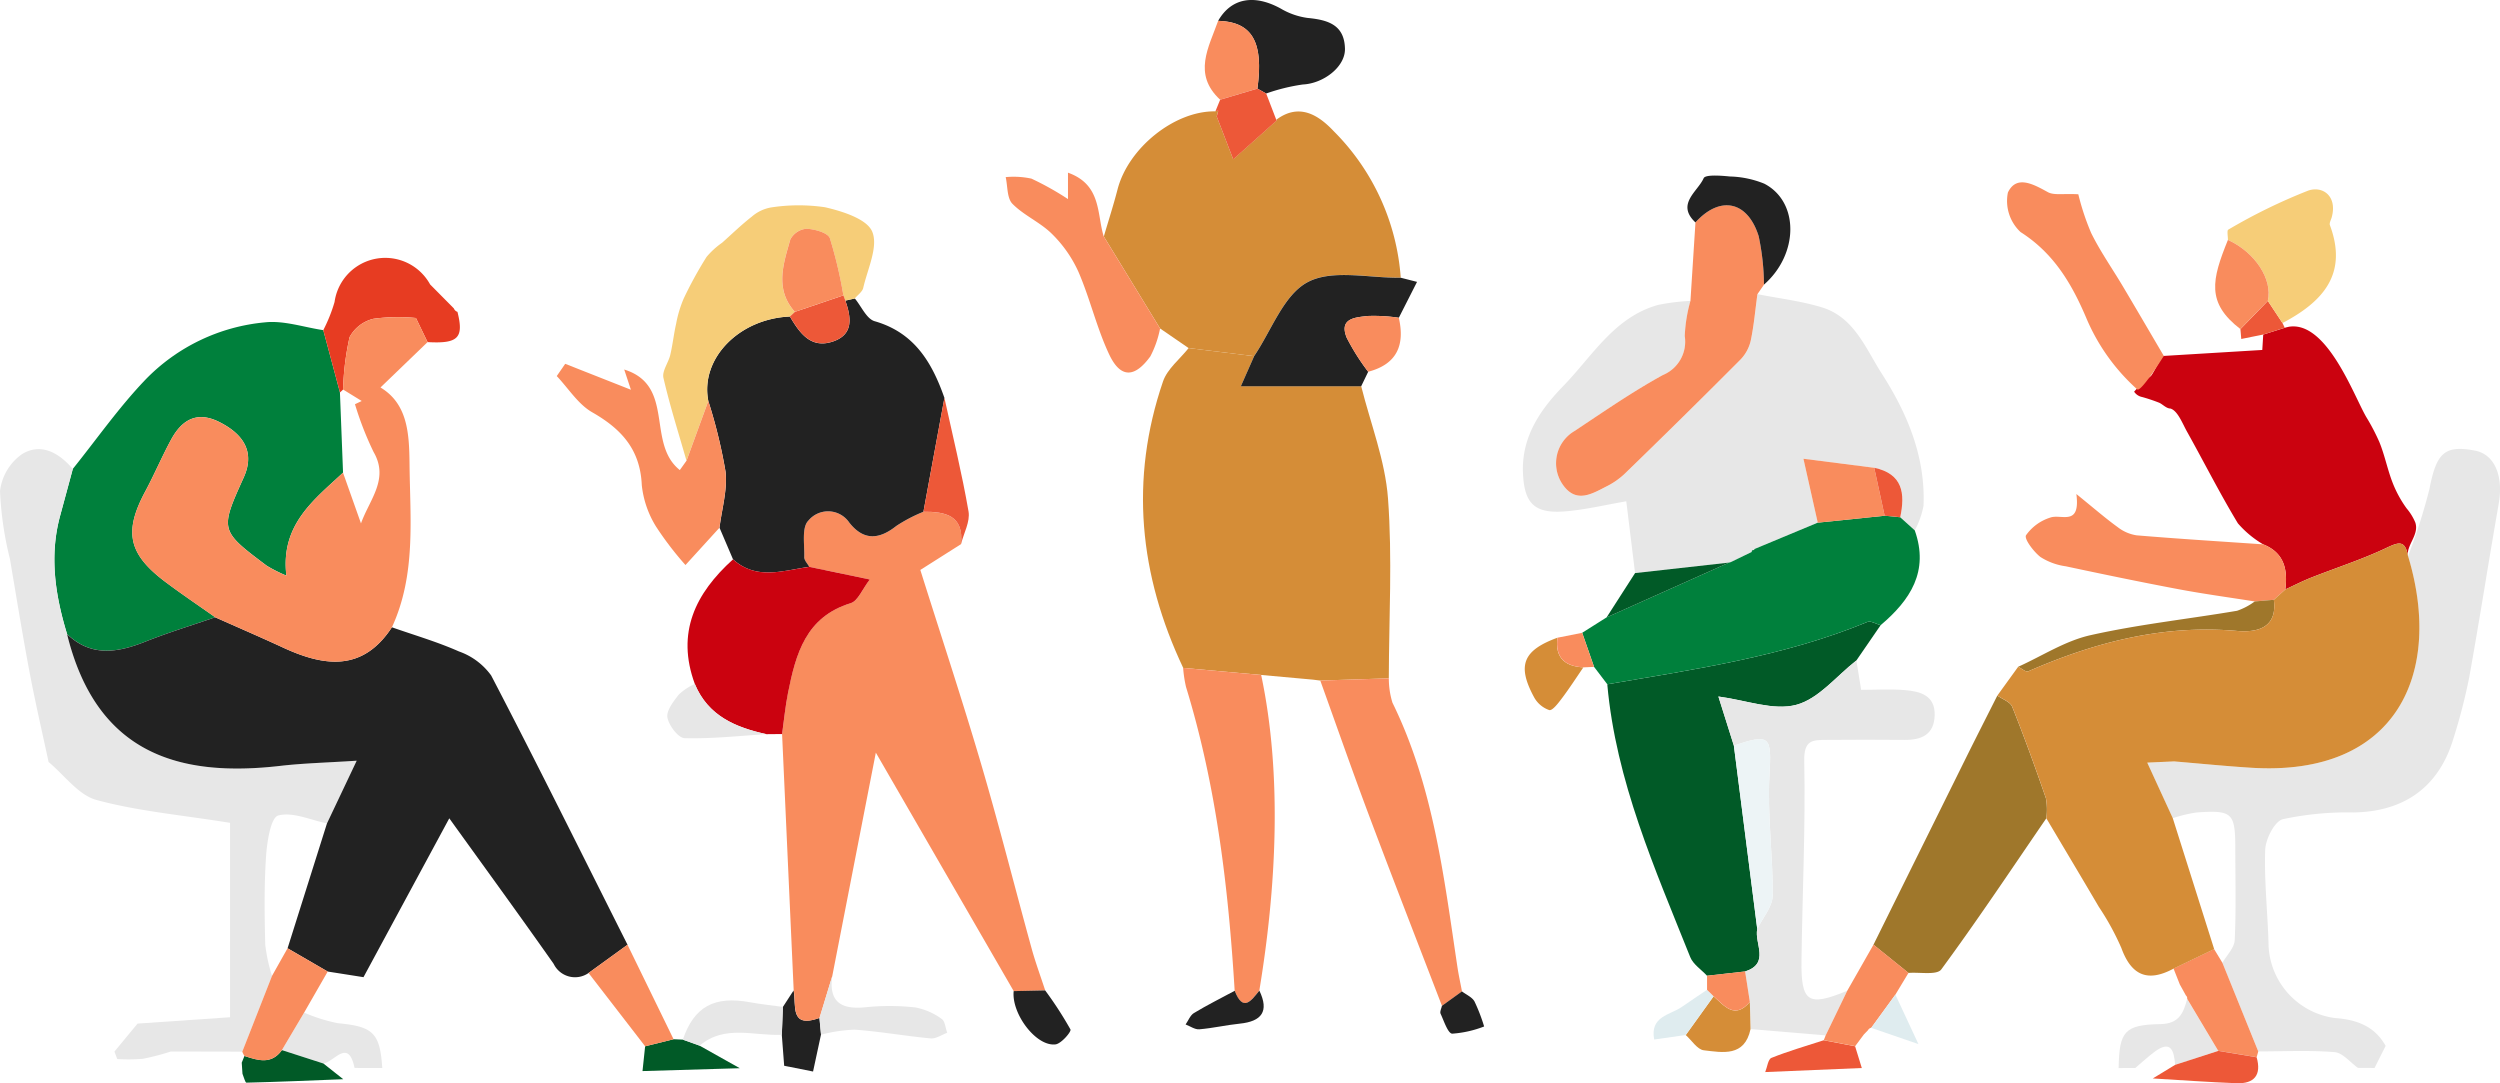 <svg xmlns="http://www.w3.org/2000/svg" width="233.286" height="101.081" viewBox="0 0 233.286 101.081">
  <g id="Group_5741" data-name="Group 5741" transform="translate(4999 23778)">
    <path id="Path_5849" data-name="Path 5849" d="M451.975,66.962c3.553-.624,6.09,6.424,7.25,8.414a19.289,19.289,0,0,1,1.227,2.346c.5,1.221.748,2.534,1.226,3.765A10.653,10.653,0,0,0,463,83.914a4.94,4.94,0,0,1,.807,1.318c.374,1.146-.854,2.108-.69,3.13-.263-1.637-.988-1.249-2.14-.709-2.219,1.042-4.572,1.8-6.857,2.7-.832.329-1.632.74-2.446,1.114.239-1.857-.106-3.427-2.064-4.205a9.457,9.457,0,0,1-2.36-1.96c-1.685-2.789-3.156-5.706-4.746-8.553-.44-.787-.866-1.945-1.545-2.162-.389,0-.72-.391-1.048-.539a16.313,16.313,0,0,0-1.591-.534,1.171,1.171,0,0,1-.755-.5,12.428,12.428,0,0,1,1.558-1.455c.258-.257.973-1.867,1.207-1.881l9.195-.557c.026-.428.057-.932.088-1.435l2.006-.632a2.778,2.778,0,0,1,.353-.086" transform="translate(-5237.421 -23814.465)" fill="#cb020f"/>
    <path id="Path_5812" data-name="Path 5812" d="M12.865,79.733c2.245-2.793,4.311-5.757,6.782-8.334a17.8,17.8,0,0,1,11.166-5.347c1.764-.188,3.616.461,5.428.728q.778,2.9,1.554,5.807.145,3.744.29,7.49c-2.716,2.547-5.847,4.846-5.287,9.609a13.467,13.467,0,0,1-1.832-.923c-4.383-3.295-4.377-3.3-2.146-8.245.984-2.182.2-3.928-2.3-5.176-2.081-1.037-3.486-.176-4.472,1.641-.859,1.581-1.561,3.247-2.411,4.833-2.036,3.8-1.6,5.861,1.919,8.493,1.506,1.125,3.066,2.176,4.6,3.261-2.179.753-4.39,1.427-6.53,2.279-2.589,1.031-5.044,1.439-7.291-.708-1.108-3.626-1.667-7.285-.649-11.037q.593-2.186,1.183-4.372" transform="translate(-5005.074 -23813.973)" fill="#00803c"/>
    <path id="Path_5850" data-name="Path 5850" d="M442.742,121.2c2.4.2,4.793.441,7.194.592,13.59.853,17.941-8.831,14.637-19.747a53.181,53.181,0,0,0,2-6.257c.653-3.36,1.389-4.135,4.255-3.59,1.832.349,2.667,2.369,2.21,4.97-.95,5.4-1.783,10.819-2.756,16.213a53.315,53.315,0,0,1-1.46,5.651c-1.344,4.53-4.562,6.843-9.29,6.929a28.9,28.9,0,0,0-6.638.629c-.773.2-1.614,1.86-1.647,2.879-.1,3,.253,6,.319,9.008a7.14,7.14,0,0,0,6.181,6.668c1.994.143,3.71.734,4.739,2.6l-1.033,2.061-1.548-.008c-.726-.513-1.421-1.408-2.183-1.47-2.359-.192-4.744-.067-7.119-.066L447.253,140c.4-.707,1.115-1.4,1.151-2.125.135-2.816.057-5.643.055-8.466,0-3.424-.246-3.677-3.631-3.445a13.083,13.083,0,0,0-2.212.536l-2.384-5.184,2.51-.112" transform="translate(-5238.873 -23828.148)" fill="#e7e7e7"/>
    <path id="Path_5826" data-name="Path 5826" d="M6.791,93.942Q6.2,96.128,5.607,98.314c-1.018,3.752-.459,7.411.648,11.037,2.732,11.125,10.375,13.4,19.9,12.294,2.16-.249,4.344-.3,7.128-.482l-2.774,5.851c-1.536-.31-3.2-1.1-4.552-.732-.684.186-1.039,2.439-1.129,3.786-.184,2.742-.147,5.5-.077,8.256a15.559,15.559,0,0,0,.632,2.926l-2.773,7.067-6.668-.015a22.678,22.678,0,0,1-2.6.68,16.614,16.614,0,0,1-2.4.024l-.262-.7,2.156-2.608,8.63-.593V126.964C16.822,126.219,12.82,125.87,9,124.83c-1.686-.46-2.99-2.319-4.467-3.543-.595-2.787-1.243-5.563-1.771-8.363-.665-3.523-1.237-7.063-1.838-10.6a31.475,31.475,0,0,1-.922-6.319,4.917,4.917,0,0,1,2.047-3.442c1.754-1.086,3.454-.143,4.737,1.377" transform="translate(-4999 -23828.182)" fill="#e7e7e7"/>
    <path id="Path_5840" data-name="Path 5840" d="M439.567,110.195l-1.074.969-1.787.153c-2.376-.378-4.762-.7-7.125-1.146-3.511-.662-7.011-1.389-10.506-2.135a5.853,5.853,0,0,1-2.36-.866c-.64-.5-1.538-1.691-1.347-2.029a4.366,4.366,0,0,1,2.257-1.648c1.024-.374,2.839.872,2.441-2.2,1.636,1.324,2.705,2.256,3.849,3.084a3.8,3.8,0,0,0,1.777.771c3.932.329,7.872.571,11.809.842,1.959.778,2.3,2.348,2.065,4.205" transform="translate(-5225.311 -23833.193)" fill="#f98c5d"/>
    <path id="Path_5841" data-name="Path 5841" d="M424.822,55.47c-.532.739-1.066,1.38-1.224,1.237a18.665,18.665,0,0,1-4.685-6.5c-1.377-3.275-3.05-6.168-6.2-8.177a3.973,3.973,0,0,1-1.182-3.689c.794-1.672,2.38-.776,3.725-.038.575.316,1.43.122,2.845.2a23.17,23.17,0,0,0,1.194,3.6c.85,1.734,1.978,3.331,2.969,5,1.281,2.155,2.544,4.321,3.815,6.482-.069.117-.661,1.063-1.255,1.887" transform="translate(-5223.165 -23798.375)" fill="#f98c5d"/>
    <path id="Path_5813" data-name="Path 5813" d="M67.837,65.438q-.777-2.9-1.555-5.808A14.625,14.625,0,0,0,67.335,57a4.776,4.776,0,0,1,8.917-1.639L78.469,57.6a.526.526,0,0,0,.334.319c.615,2.434.071,2.985-2.789,2.825l-1.083-2.249a17.207,17.207,0,0,0-3.965.072,3.447,3.447,0,0,0-2.229,1.716,25.514,25.514,0,0,0-.606,4.883,3.811,3.811,0,0,1-.294.275" transform="translate(-5035.116 -23806.82)" fill="#e73c22"/>
    <path id="Path_5867" data-name="Path 5867" d="M59.876,207.616a15.349,15.349,0,0,0,3.144.988c3.284.309,3.929.882,4.147,4.184l-2.587-.007c-.585-2.828-1.9-.551-2.909-.416L57.8,211.117l2.075-3.5" transform="translate(-5030.495 -23891.125)" fill="#e7e7e7"/>
    <path id="Path_5868" data-name="Path 5868" d="M434.387,211.252c.058-3.422.541-4.041,3.911-4.1,1.738-.032,2.145-1.056,2.484-2.351q1.446,2.428,2.895,4.853l-4.018,1.3c-.106-1.329-.386-2.387-1.981-1.172-.6.459-1.161.975-1.739,1.465l-1.552.005" transform="translate(-5235.688 -23889.588)" fill="#e7e7e7"/>
    <path id="Path_5869" data-name="Path 5869" d="M370.313,213.845l.625,2.029-9.012.378c.188-.457.262-1.2.581-1.324,1.59-.636,3.244-1.112,4.876-1.644l2.93.562" transform="translate(-5196.205 -23894.213)" fill="#ed5838"/>
    <path id="Path_5870" data-name="Path 5870" d="M131.734,216.051q.122-1.156.245-2.313l2.654-.658.859.038,1.567.561,3.752,2.106-9.077.267" transform="translate(-5070.779 -23894.105)" fill="#015a27"/>
    <path id="Path_5871" data-name="Path 5871" d="M53.313,215.307l3.872,1.249,1.853,1.466c-3.012.12-6.023.249-9.035.322-.117,0-.247-.542-.37-.832q-.034-.516-.068-1.033c.085-.209.17-.419.254-.628,1.258.419,2.515.827,3.494-.545" transform="translate(-5026.007 -23895.316)" fill="#015a27"/>
    <path id="Path_5872" data-name="Path 5872" d="M160.517,210.092q-.111-1.442-.22-2.883.053-1.3.1-2.6l1-1.542c.269,1.357-.4,3.591,2.409,2.566l.147,1.561q-.369,1.721-.74,3.44l-2.7-.538" transform="translate(-5086.343 -23888.645)" fill="#222"/>
    <path id="Path_5851" data-name="Path 5851" d="M463.277,63.754q.117.215.213.44l-2.006.632-2.053.416,0,0-.078-.921,2.558-2.632,1.37,2.069" transform="translate(-5249.289 -23811.611)" fill="#ed5838"/>
    <path id="Path_5842" data-name="Path 5842" d="M38,145.793l2.774-5.851c-2.784.182-4.968.233-7.128.482-9.523,1.1-17.166-1.17-19.9-12.294,2.248,2.147,4.7,1.739,7.292.708,2.14-.852,4.35-1.526,6.53-2.279,2.117.943,4.245,1.861,6.349,2.833,3.841,1.776,7.419,2.258,10.143-1.9,2.089.735,4.229,1.356,6.247,2.251a6.269,6.269,0,0,1,3.016,2.247c4.338,8.324,8.5,16.738,12.723,25.125l-3.636,2.636a2.212,2.212,0,0,1-3.255-.85c-3.21-4.566-6.5-9.077-9.741-13.583l-8.006,14.823c-1.161-.183-2.248-.355-3.336-.524q-1.875-1.084-3.748-2.171L38,145.793" transform="translate(-5006.489 -23846.957)" fill="#222"/>
    <path id="Path_5814" data-name="Path 5814" d="M238.1,101.21c-4.1-8.665-5.01-17.58-1.885-26.728.4-1.174,1.575-2.085,2.391-3.117l6.113.755-1.24,2.806h11.231c.872,3.485,2.238,6.934,2.5,10.465.415,5.568.089,11.192.076,16.793l-6.4.207-.685-.086-12.1-1.094" transform="translate(-5126.69 -23816.885)" fill="#d58d37"/>
    <path id="Path_5831" data-name="Path 5831" d="M163.844,152.106c-2.807,1.025-2.14-1.21-2.409-2.566q-.542-11.962-1.083-23.926c.181-1.283.3-2.578.553-3.846.726-3.625,1.656-7.081,5.853-8.366.679-.208,1.084-1.313,1.775-2.209l-5.648-1.179c-.163-.3-.474-.611-.464-.908.038-1.166-.254-2.753.378-3.394a2.384,2.384,0,0,1,3.812.158c1.341,1.718,2.784,1.616,4.412.323a14.49,14.49,0,0,1,2.518-1.315c2.044-.011,3.784.331,3.511,3.016l-3.8,2.409c1.9,6.041,3.89,12.05,5.676,18.119,1.678,5.7,3.131,11.476,4.711,17.21.364,1.319.842,2.608,1.267,3.91l-2.938.066L169.1,127.352c-1.366,7-2.717,13.933-4.068,20.862l-1.185,3.892" transform="translate(-5086.372 -23835.119)" fill="#f98c5d"/>
    <path id="Path_5827" data-name="Path 5827" d="M334.119,60.309c2.006.4,4.06.638,6.007,1.23,3.022.919,4.088,3.837,5.59,6.178,2.395,3.733,4.1,7.783,3.9,12.357a8.227,8.227,0,0,1-.813,2.279l-1.357-1.224c.477-2.214.242-4.054-2.424-4.616l-6.608-.845,1.337,5.966-5.881,2.451-.077.1-.167.032-.051.162-1.944.941-.151.04-8.779.98c-.268-2.188-.537-4.376-.821-6.7-1.989.336-3.889.808-5.814.947-2.791.2-3.7-.791-3.825-3.554-.16-3.4,1.622-5.954,3.779-8.173,2.7-2.775,4.74-6.405,8.827-7.545a19.832,19.832,0,0,1,3.026-.376,14.21,14.21,0,0,0-.532,3.284,3.365,3.365,0,0,1-2.039,3.636c-2.849,1.563-5.537,3.425-8.249,5.227a3.486,3.486,0,0,0-1.124,4.954c1.238,1.834,2.7.937,4.088.224a7.045,7.045,0,0,0,1.693-1.166q5.45-5.306,10.831-10.681a3.741,3.741,0,0,0,.959-1.777c.3-1.424.426-2.883.622-4.328" transform="translate(-5169.125 -23810.861)" fill="#e7e7e7"/>
    <path id="Path_5815" data-name="Path 5815" d="M240.342,45.6l-6.113-.755-2.662-1.828-5.249-8.582c.429-1.463.9-2.916,1.28-4.39,1-3.878,5.333-7.352,9.128-7.286a.417.417,0,0,1,.268-.06l-.141.53,1.539,4,2.863-2.556,1.186-1.071-.028-.061c2.19-1.641,4.013-.365,5.377,1.086a21.5,21.5,0,0,1,6.235,13.647c-2.937.05-6.358-.815-8.675.408-2.257,1.192-3.385,4.521-5.009,6.911" transform="translate(-5122.316 -23790.367)" fill="#d58d37"/>
    <path id="Path_5816" data-name="Path 5816" d="M51.341,93.964c-2.723,4.153-6.3,3.671-10.143,1.9-2.1-.973-4.231-1.891-6.348-2.834-1.536-1.085-3.1-2.136-4.6-3.261-3.522-2.632-3.955-4.7-1.919-8.493.85-1.586,1.552-3.252,2.411-4.833.987-1.816,2.392-2.678,4.472-1.641,2.5,1.248,3.289,2.994,2.3,5.176-2.231,4.944-2.236,4.95,2.146,8.245a13.53,13.53,0,0,0,1.832.923c-.56-4.764,2.571-7.062,5.288-9.609l1.676,4.732c.8-2.237,2.64-4.136,1.179-6.658a29.919,29.919,0,0,1-1.74-4.464l.629-.3-1.74-1.072a25.509,25.509,0,0,1,.607-4.883,3.445,3.445,0,0,1,2.229-1.716,17.208,17.208,0,0,1,3.965-.071l1.083,2.249-4.392,4.231c2.548,1.534,2.681,4.308,2.71,7.142.053,5.149.614,10.348-1.647,15.245" transform="translate(-5013.771 -23813.428)" fill="#f98c5d"/>
    <path id="Path_5817" data-name="Path 5817" d="M165.176,81.1a14.492,14.492,0,0,0-2.518,1.315c-1.628,1.293-3.07,1.395-4.412-.323a2.385,2.385,0,0,0-3.812-.158c-.632.641-.34,2.228-.377,3.394-.01.3.3.605.465.908-2.427.34-4.915,1.293-7.114-.7l-1.259-2.948c.216-1.743.75-3.52.567-5.22a48.059,48.059,0,0,0-1.609-6.6c-.778-3.936,2.833-7.678,7.61-7.885.907,1.529,1.945,3.033,4.016,2.33,1.959-.665,1.7-2.256,1.159-3.816l.884-.2c.609.731,1.091,1.9,1.848,2.12,3.713,1.065,5.355,3.854,6.512,7.156q-.979,5.314-1.959,10.627" transform="translate(-5078.008 -23811.344)" fill="#222"/>
    <path id="Path_5843" data-name="Path 5843" d="M355.054,127.784l-2.262,3.292c-1.853,1.445-3.522,3.585-5.612,4.141-2.122.565-4.66-.431-7.266-.777l1.445,4.586q1.09,8.554,2.181,17.108c-.286,1.348,1.218,3.207-1.134,3.965l-3.55.4c-.535-.578-1.3-1.064-1.571-1.746-3.3-8.262-6.935-16.429-7.738-25.452,8.214-1.412,16.481-2.595,24.266-5.815.317-.132.822.191,1.239.3" transform="translate(-5178.564 -23847.447)" fill="#015a27"/>
    <path id="Path_5832" data-name="Path 5832" d="M352.249,115.955c-.417-.111-.922-.433-1.239-.3-7.785,3.22-16.053,4.4-24.266,5.815l-1.234-1.623-1.108-3.182,2.273-1.436,11.435-5.116.151-.04,1.944-.941.051-.162s.167-.032.166-.03l.078-.1,5.881-2.451,6.243-.647,1.452.142q.679.612,1.358,1.225c1.356,3.82-.421,6.511-3.184,8.846" transform="translate(-5175.759 -23835.617)" fill="#00803c"/>
    <path id="Path_5852" data-name="Path 5852" d="M400.246,154.066c-3.237,4.72-6.408,9.489-9.8,14.1-.411.558-2.013.24-3.062.328l-3.267-2.632q4.336-8.759,8.675-17.518c.95-1.915,1.922-3.82,2.884-5.73.476.342,1.2.583,1.387,1.042,1.127,2.819,2.162,5.676,3.149,8.549a6.119,6.119,0,0,1,.035,1.865" transform="translate(-5208.297 -23855.705)" fill="#9f772b"/>
    <path id="Path_5844" data-name="Path 5844" d="M353.77,143.365l-1.445-4.586c2.606.345,5.144,1.342,7.266.777,2.09-.556,3.758-2.7,5.611-4.141.136.835.271,1.67.445,2.74,1.349,0,2.723-.088,4.082.024,1.43.118,2.84.491,2.778,2.371-.059,1.782-1.221,2.294-2.817,2.276-2.422-.029-4.845-.015-7.267,0-1.279.007-2.127-.018-2.087,1.956.126,6.207-.178,12.421-.257,18.633-.049,3.915.622,4.327,4.267,2.821l-2.014,4.164-7.007-.589q-.031-1.266-.064-2.533-.221-1.42-.443-2.839c2.352-.757.847-2.617,1.133-3.965.506-1.041,1.431-2.079,1.442-3.125.04-3.743-.514-7.5-.3-11.229.206-3.6.086-3.932-3.322-2.753" transform="translate(-5190.975 -23851.783)" fill="#e7e7e7"/>
    <path id="Path_5828" data-name="Path 5828" d="M337.824,50.382c-.2,1.445-.322,2.9-.622,4.328a3.74,3.74,0,0,1-.959,1.777q-5.369,5.387-10.831,10.681a7.045,7.045,0,0,1-1.694,1.166c-1.389.713-2.85,1.61-4.088-.224a3.486,3.486,0,0,1,1.124-4.954c2.712-1.8,5.4-3.664,8.249-5.227a3.365,3.365,0,0,0,2.039-3.636,14.217,14.217,0,0,1,.532-3.284q.234-3.661.468-7.322c2.281-2.523,4.855-2.032,5.9,1.282a22.539,22.539,0,0,1,.495,4.527l-.61.885" transform="translate(-5172.831 -23800.934)" fill="#f98c5d"/>
    <path id="Path_5833" data-name="Path 5833" d="M145.21,114.681c2.2,1.992,4.687,1.038,7.114.7l5.647,1.18c-.691.9-1.1,2-1.775,2.209-4.2,1.285-5.126,4.741-5.852,8.366-.254,1.268-.373,2.564-.554,3.847l-1.456.013c-2.884-.629-5.453-1.707-6.687-4.688-1.759-4.778.054-8.461,3.563-11.624" transform="translate(-5075.81 -23840.486)" fill="#cb020f"/>
    <path id="Path_5809" data-name="Path 5809" d="M147.8,52.462c-4.777.208-8.388,3.95-7.61,7.885q-1.017,2.787-2.036,5.573c-.735-2.574-1.55-5.129-2.15-7.733-.145-.631.467-1.412.639-2.146.227-.967.33-1.963.551-2.932a11.064,11.064,0,0,1,.705-2.331,37.1,37.1,0,0,1,2.129-3.876,7.454,7.454,0,0,1,1.456-1.327c.918-.816,1.8-1.679,2.765-2.43a3.7,3.7,0,0,1,1.785-.857,16.914,16.914,0,0,1,5.043-.022c1.625.374,3.919,1.092,4.412,2.283.578,1.4-.436,3.475-.839,5.239-.085.372-.518.664-.791.991q-.442.1-.885.2-.091-.243-.181-.487a40.829,40.829,0,0,0-1.262-5.332c-.189-.515-1.412-.848-2.18-.886a1.894,1.894,0,0,0-1.508.995c-.64,2.272-1.484,4.626.421,6.762l-.466.433" transform="translate(-5073.096 -23800.928)" fill="#f6cd78"/>
    <path id="Path_5853" data-name="Path 5853" d="M270.691,139.286l6.4-.207a7.637,7.637,0,0,0,.339,2.274c3.82,7.784,4.8,16.254,6.062,24.661.114.765.283,1.521.426,2.28l-1.869,1.348c-2.276-5.93-4.584-11.848-6.817-17.794-1.565-4.168-3.029-8.373-4.538-12.562" transform="translate(-5146.493 -23853.779)" fill="#f98c5d"/>
    <path id="Path_5854" data-name="Path 5854" d="M242.589,136.94l12.1,1.094-4.822-.436c2,9.45,1.39,20.011-.172,29.454-.758.943-1.516,2.044-2.3.02-.585-9.6-1.706-19.116-4.541-28.358a11.832,11.832,0,0,1-.269-1.774" transform="translate(-5131.182 -23852.615)" fill="#f98c5d"/>
    <path id="Path_5829" data-name="Path 5829" d="M126.266,83.643,128.3,78.07a48.066,48.066,0,0,1,1.608,6.6c.183,1.7-.35,3.478-.567,5.22l-3.172,3.482a30.2,30.2,0,0,1-2.74-3.58,9.141,9.141,0,0,1-1.336-3.875c-.142-3.317-1.888-5.233-4.621-6.795-1.319-.753-2.223-2.233-3.314-3.384l.789-1.142,6.131,2.419-.626-1.888c4.788,1.495,2.041,6.876,5.19,9.384l.622-.871" transform="translate(-5061.205 -23818.646)" fill="#f98c5d"/>
    <path id="Path_5818" data-name="Path 5818" d="M255.647,63.96c1.624-2.391,2.752-5.72,5.009-6.911,2.317-1.223,5.737-.359,8.675-.408l1.52.388-1.7,3.348a15.611,15.611,0,0,0-2.908-.165c-1.1.133-2.713.184-1.95,2.035a20.789,20.789,0,0,0,2,3.168l-.654,1.354c-3.652,0-7.3,0-11.23,0l1.24-2.806" transform="translate(-5137.621 -23808.725)" fill="#222"/>
    <path id="Path_5810" data-name="Path 5810" d="M215.36,41.358l5.249,8.582a9.491,9.491,0,0,1-.906,2.6c-1.477,2.034-2.789,2.043-3.838-.171C214.7,49.9,214.084,47.182,213,44.671a11.693,11.693,0,0,0-2.481-3.559c-1.085-1.079-2.612-1.718-3.685-2.806-.519-.526-.44-1.642-.631-2.491a7.864,7.864,0,0,1,2.4.14,26.882,26.882,0,0,1,3.413,1.91V35.4c3.157,1.126,2.682,3.864,3.339,5.96" transform="translate(-5111.358 -23797.287)" fill="#f98c5d"/>
    <path id="Path_5855" data-name="Path 5855" d="M461.841,51.3l-1.369-2.07c.466-2-1.188-4.532-3.722-5.687.005-.33-.106-.885.034-.958a52.325,52.325,0,0,1,7.474-3.649c1.361-.453,2.71.541,2.18,2.49-.068.249-.245.545-.17.745,1.713,4.6-.713,7.173-4.427,9.129" transform="translate(-5247.853 -23799.156)" fill="#f6cd78"/>
    <path id="Path_5819" data-name="Path 5819" d="M249.757,1.946C250.971-.181,253.11-.567,255.6.8a6.727,6.727,0,0,0,2.479.871c1.871.181,3.459.605,3.512,2.869.04,1.706-2.017,3.251-3.92,3.343a17.652,17.652,0,0,0-3.43.843l-.819-.461c.594-4.357-.493-6.23-3.667-6.318" transform="translate(-5135.087 -23778)" fill="#222"/>
    <path id="Path_5834" data-name="Path 5834" d="M353.122,46.178a22.541,22.541,0,0,0-.495-4.527c-1.044-3.313-3.618-3.8-5.9-1.281-1.829-1.716.208-2.866.767-4.126.157-.355,1.61-.245,2.449-.16a9.063,9.063,0,0,1,3.208.671c3.276,1.7,3.216,6.585-.031,9.422" transform="translate(-5187.518 -23797.615)" fill="#222"/>
    <path id="Path_5859" data-name="Path 5859" d="M120.668,196.342l3.636-2.636,4.3,8.818-2.653.658-5.282-6.84" transform="translate(-5064.75 -23883.547)" fill="#f98c5d"/>
    <path id="Path_5830" data-name="Path 5830" d="M189.331,92.205q.98-5.313,1.959-10.627c.772,3.531,1.637,7.045,2.251,10.6.163.944-.446,2.023-.7,3.039.274-2.686-1.467-3.027-3.51-3.016" transform="translate(-5102.162 -23822.449)" fill="#ed5838"/>
    <path id="Path_5860" data-name="Path 5860" d="M374.1,202.152l2.014-4.164,2.449-4.3,3.267,2.632q-.61,1.011-1.22,2.024l-2.256,3.1a.435.435,0,0,0-.306.228l-.38.391-.819,1.1-2.93-.562q.1-.225.18-.456" transform="translate(-5202.739 -23883.537)" fill="#f98c5d"/>
    <path id="Path_5845" data-name="Path 5845" d="M435.855,123.135l1.787-.153c.359,2.726-1.723,3.058-3.427,2.906-6.9-.615-13.282,1.054-19.5,3.771-.208.091-.616-.274-.931-.427,2.237-1.01,4.385-2.416,6.731-2.944,4.506-1.014,9.128-1.508,13.692-2.281a6.026,6.026,0,0,0,1.652-.872" transform="translate(-5224.459 -23845.012)" fill="#9f772b"/>
    <path id="Path_5820" data-name="Path 5820" d="M248.263,4.276c3.174.087,4.261,1.96,3.666,6.318l-3.481,1.039c-2.579-2.388-1.063-4.88-.185-7.356" transform="translate(-5133.593 -23780.33)" fill="#f98c5d"/>
    <path id="Path_5861" data-name="Path 5861" d="M168.024,204.043l1.185-3.892c-.327,2.442.865,3.133,3.122,2.9a21.665,21.665,0,0,1,4.628.018,6.06,6.06,0,0,1,2.46,1.067c.32.207.357.851.523,1.3-.517.186-1.052.57-1.547.524-2.369-.222-4.721-.647-7.092-.816a14.152,14.152,0,0,0-3.132.468q-.074-.78-.148-1.561" transform="translate(-5090.553 -23887.061)" fill="#e7e7e7"/>
    <path id="Path_5856" data-name="Path 5856" d="M455.366,49.188c2.534,1.156,4.188,3.682,3.722,5.687l-2.56,2.632c-3.2-2.46-2.669-4.6-1.162-8.32" transform="translate(-5246.468 -23804.801)" fill="#f98c5d"/>
    <path id="Path_5857" data-name="Path 5857" d="M139.388,140.22c1.234,2.982,3.8,4.059,6.687,4.689-2.549.156-5.1.441-7.644.372-.583-.016-1.472-1.187-1.6-1.932-.109-.647.573-1.512,1.073-2.149a5.58,5.58,0,0,1,1.482-.98" transform="translate(-5073.551 -23854.4)" fill="#e7e7e7"/>
    <path id="Path_5873" data-name="Path 5873" d="M149.338,205.729q-.052,1.3-.1,2.6c-2.586.126-5.335-.981-7.674,1.012l-1.567-.561c1.049-3.081,2.933-4.11,6.3-3.483,1.008.188,2.032.288,3.048.429" transform="translate(-5075.279 -23889.768)" fill="#e7e7e7"/>
    <path id="Path_5821" data-name="Path 5821" d="M249.632,19.2l3.481-1.039.819.461.943,2.456.029.061q-.593.536-1.186,1.07l-2.863,2.556-1.539-4,.14-.531a.421.421,0,0,0-.268.06l.445-1.092" transform="translate(-5134.777 -23787.893)" fill="#ed5838"/>
    <path id="Path_5874" data-name="Path 5874" d="M351.614,204.8q.032,1.266.064,2.533c-.552,2.615-2.6,2.184-4.361,1.979-.608-.071-1.125-.925-1.684-1.421l2.595-3.613c1.018.893,1.974,2.189,3.387.522" transform="translate(-5187.328 -23889.305)" fill="#d58d37"/>
    <path id="Path_5835" data-name="Path 5835" d="M340.831,115.344,329.4,120.459l2.656-4.135,8.779-.98" transform="translate(-5178.481 -23840.848)" fill="#015a27"/>
    <path id="Path_5846" data-name="Path 5846" d="M318.1,133.516c-.657.957-1.287,1.935-1.984,2.861-.34.452-.9,1.2-1.2,1.124a2.569,2.569,0,0,1-1.423-1.213c-1.6-2.966-1.024-4.361,2.187-5.54-.245,1.839.669,2.667,2.417,2.768" transform="translate(-5169.349 -23849.24)" fill="#d58d37"/>
    <path id="Path_5875" data-name="Path 5875" d="M207.818,203.131l2.939-.065a34.663,34.663,0,0,1,2.361,3.643c.1.2-.859,1.331-1.4,1.394-1.807.212-4.113-2.86-3.9-4.972" transform="translate(-5112.228 -23888.646)" fill="#222"/>
    <path id="Path_5822" data-name="Path 5822" d="M277.885,69.95a20.782,20.782,0,0,1-2-3.168c-.762-1.851.846-1.9,1.95-2.035a15.651,15.651,0,0,1,2.908.165c.59,2.555-.177,4.339-2.857,5.038" transform="translate(-5149.215 -23813.26)" fill="#f98c5d"/>
    <path id="Path_5876" data-name="Path 5876" d="M247.671,203.123c.786,2.024,1.543.923,2.3-.02.931,1.938.223,2.874-1.823,3.083-1.265.13-2.515.423-3.78.529-.411.035-.852-.29-1.279-.451.254-.364.431-.858.779-1.068,1.236-.744,2.53-1.391,3.8-2.074" transform="translate(-5131.455 -23888.666)" fill="#222"/>
    <path id="Path_5877" data-name="Path 5877" d="M295.462,204.618l1.869-1.348c.4.307.945.533,1.17.937a16.49,16.49,0,0,1,.9,2.336,10.151,10.151,0,0,1-2.98.672c-.4-.026-.769-1.184-1.083-1.86-.087-.186.076-.488.123-.737" transform="translate(-5159.91 -23888.758)" fill="#222"/>
    <path id="Path_5862" data-name="Path 5862" d="M344.638,203.547l-2.6,3.613-2.942.419c-.41-2.18,1.5-2.286,2.582-3.043.776-.541,1.564-1.063,2.347-1.594l.608.605" transform="translate(-5183.737 -23888.578)" fill="#dfecef"/>
    <path id="Path_5863" data-name="Path 5863" d="M350.606,201.5l-.608-.605q0-.657,0-1.314l3.551-.4q.223,1.418.443,2.838c-1.413,1.667-2.369.372-3.386-.522" transform="translate(-5189.706 -23886.533)" fill="#f98c5d"/>
    <path id="Path_5847" data-name="Path 5847" d="M321.708,132.966c-1.748-.1-2.662-.929-2.417-2.768q1.153-.228,2.3-.459l1.108,3.182-1,.046" transform="translate(-5172.954 -23848.691)" fill="#f98c5d"/>
    <path id="Path_5864" data-name="Path 5864" d="M449.425,194.6q.388.64.776,1.279,1.672,4.136,3.346,8.272l-.151.539-3.587-.6q-1.448-2.426-2.895-4.853a.336.336,0,0,0-.116-.306l-.57-1.029-.588-1.488,3.786-1.818" transform="translate(-5241.819 -23884.037)" fill="#f98c5d"/>
    <path id="Path_5848" data-name="Path 5848" d="M447.836,112.62c-.263-1.637-.989-1.249-2.14-.709-2.219,1.042-4.572,1.8-6.858,2.7-.832.329-1.632.74-2.446,1.114l-1.074.969c.359,2.726-1.723,3.058-3.427,2.906-6.9-.615-13.282,1.053-19.5,3.77-.208.091-.616-.274-.931-.426l-1.941,2.683c.476.342,1.2.583,1.386,1.042,1.127,2.819,2.163,5.676,3.149,8.549a6.1,6.1,0,0,1,.035,1.865c1.633,2.754,3.277,5.5,4.9,8.264a24.411,24.411,0,0,1,2.1,3.836c.943,2.6,2.487,3.214,4.875,1.925l3.786-1.818-3.863-12.22-2.383-5.184h0l2.51-.112c2.4.2,4.793.441,7.194.592,13.59.853,17.941-8.831,14.637-19.747" transform="translate(-5222.136 -23838.723)" fill="#d58d37"/>
    <path id="Path_5865" data-name="Path 5865" d="M53.9,194.431q1.874,1.086,3.748,2.171l-2.2,3.83-2.075,3.5c-.98,1.371-2.237.964-3.495.545a2.274,2.274,0,0,1-.2-.4q1.386-3.533,2.772-7.068.725-1.291,1.451-2.579" transform="translate(-5026.069 -23883.941)" fill="#f98c5d"/>
    <path id="Path_5878" data-name="Path 5878" d="M383.66,207.024l2.256-3.1,2.151,4.618-4.407-1.516" transform="translate(-5208.048 -23889.111)" fill="#dfecef"/>
    <path id="Path_5866" data-name="Path 5866" d="M446.931,201.866l.57,1.029-.57-1.029" transform="translate(-5242.523 -23887.992)" fill="#dfecef"/>
    <path id="Path_5879" data-name="Path 5879" d="M382.153,211.628l.38-.391-.38.391" transform="translate(-5207.227 -23893.098)" fill="#dfecef"/>
    <path id="Path_5880" data-name="Path 5880" d="M447.494,215.463l3.587.6c.472,1.653-.222,2.48-1.87,2.42-2.608-.1-5.213-.292-7.819-.446l2.084-1.269,4.018-1.3" transform="translate(-5239.504 -23895.402)" fill="#ed5838"/>
    <path id="Path_5836" data-name="Path 5836" d="M377.34,99.375l-6.243.647c-.392-1.749-.784-3.5-1.337-5.966l6.608.844q.485,2.236.972,4.474" transform="translate(-5200.474 -23829.248)" fill="#f98c5d"/>
    <path id="Path_5837" data-name="Path 5837" d="M385.25,100.385q-.486-2.237-.972-4.474c2.667.563,2.9,2.4,2.425,4.617l-1.453-.142" transform="translate(-5208.385 -23830.262)" fill="#ed5838"/>
    <path id="Path_5838" data-name="Path 5838" d="M356.8,113.188l-1.944.941,1.944-.941" transform="translate(-5192.351 -23839.674)" fill="#283050"/>
    <path id="Path_5839" data-name="Path 5839" d="M359.681,112.55l-.078.1.078-.1" transform="translate(-5194.94 -23839.326)" fill="#283050"/>
    <path id="Path_5823" data-name="Path 5823" d="M259.14,25.773q.594-.535,1.186-1.07l-1.186,1.07" transform="translate(-5140.2 -23791.461)" fill="#edf4f6"/>
    <path id="Path_5824" data-name="Path 5824" d="M249.608,22.708l-.141.53.141-.53" transform="translate(-5134.929 -23790.373)" fill="#f98c5d"/>
    <path id="Path_5825" data-name="Path 5825" d="M161.953,62.537l.465-.434,4.529-1.539q.09.244.181.487c.546,1.56.8,3.151-1.158,3.816-2.072.7-3.108-.8-4.016-2.33" transform="translate(-5087.245 -23811.002)" fill="#ed5838"/>
    <path id="Path_5858" data-name="Path 5858" d="M355.5,152.152c3.408-1.179,3.528-.844,3.322,2.753-.213,3.724.341,7.486.3,11.229-.011,1.047-.936,2.084-1.442,3.125q-1.09-8.554-2.181-17.108" transform="translate(-5192.705 -23860.572)" fill="#edf4f6"/>
    <path id="Path_5811" data-name="Path 5811" d="M166.1,53.119l-4.529,1.539c-1.905-2.135-1.061-4.49-.421-6.761a1.9,1.9,0,0,1,1.508-.995c.768.038,1.991.37,2.18.886a40.833,40.833,0,0,1,1.262,5.332" transform="translate(-5086.399 -23803.557)" fill="#f98c5d"/>
  </g>
</svg>
